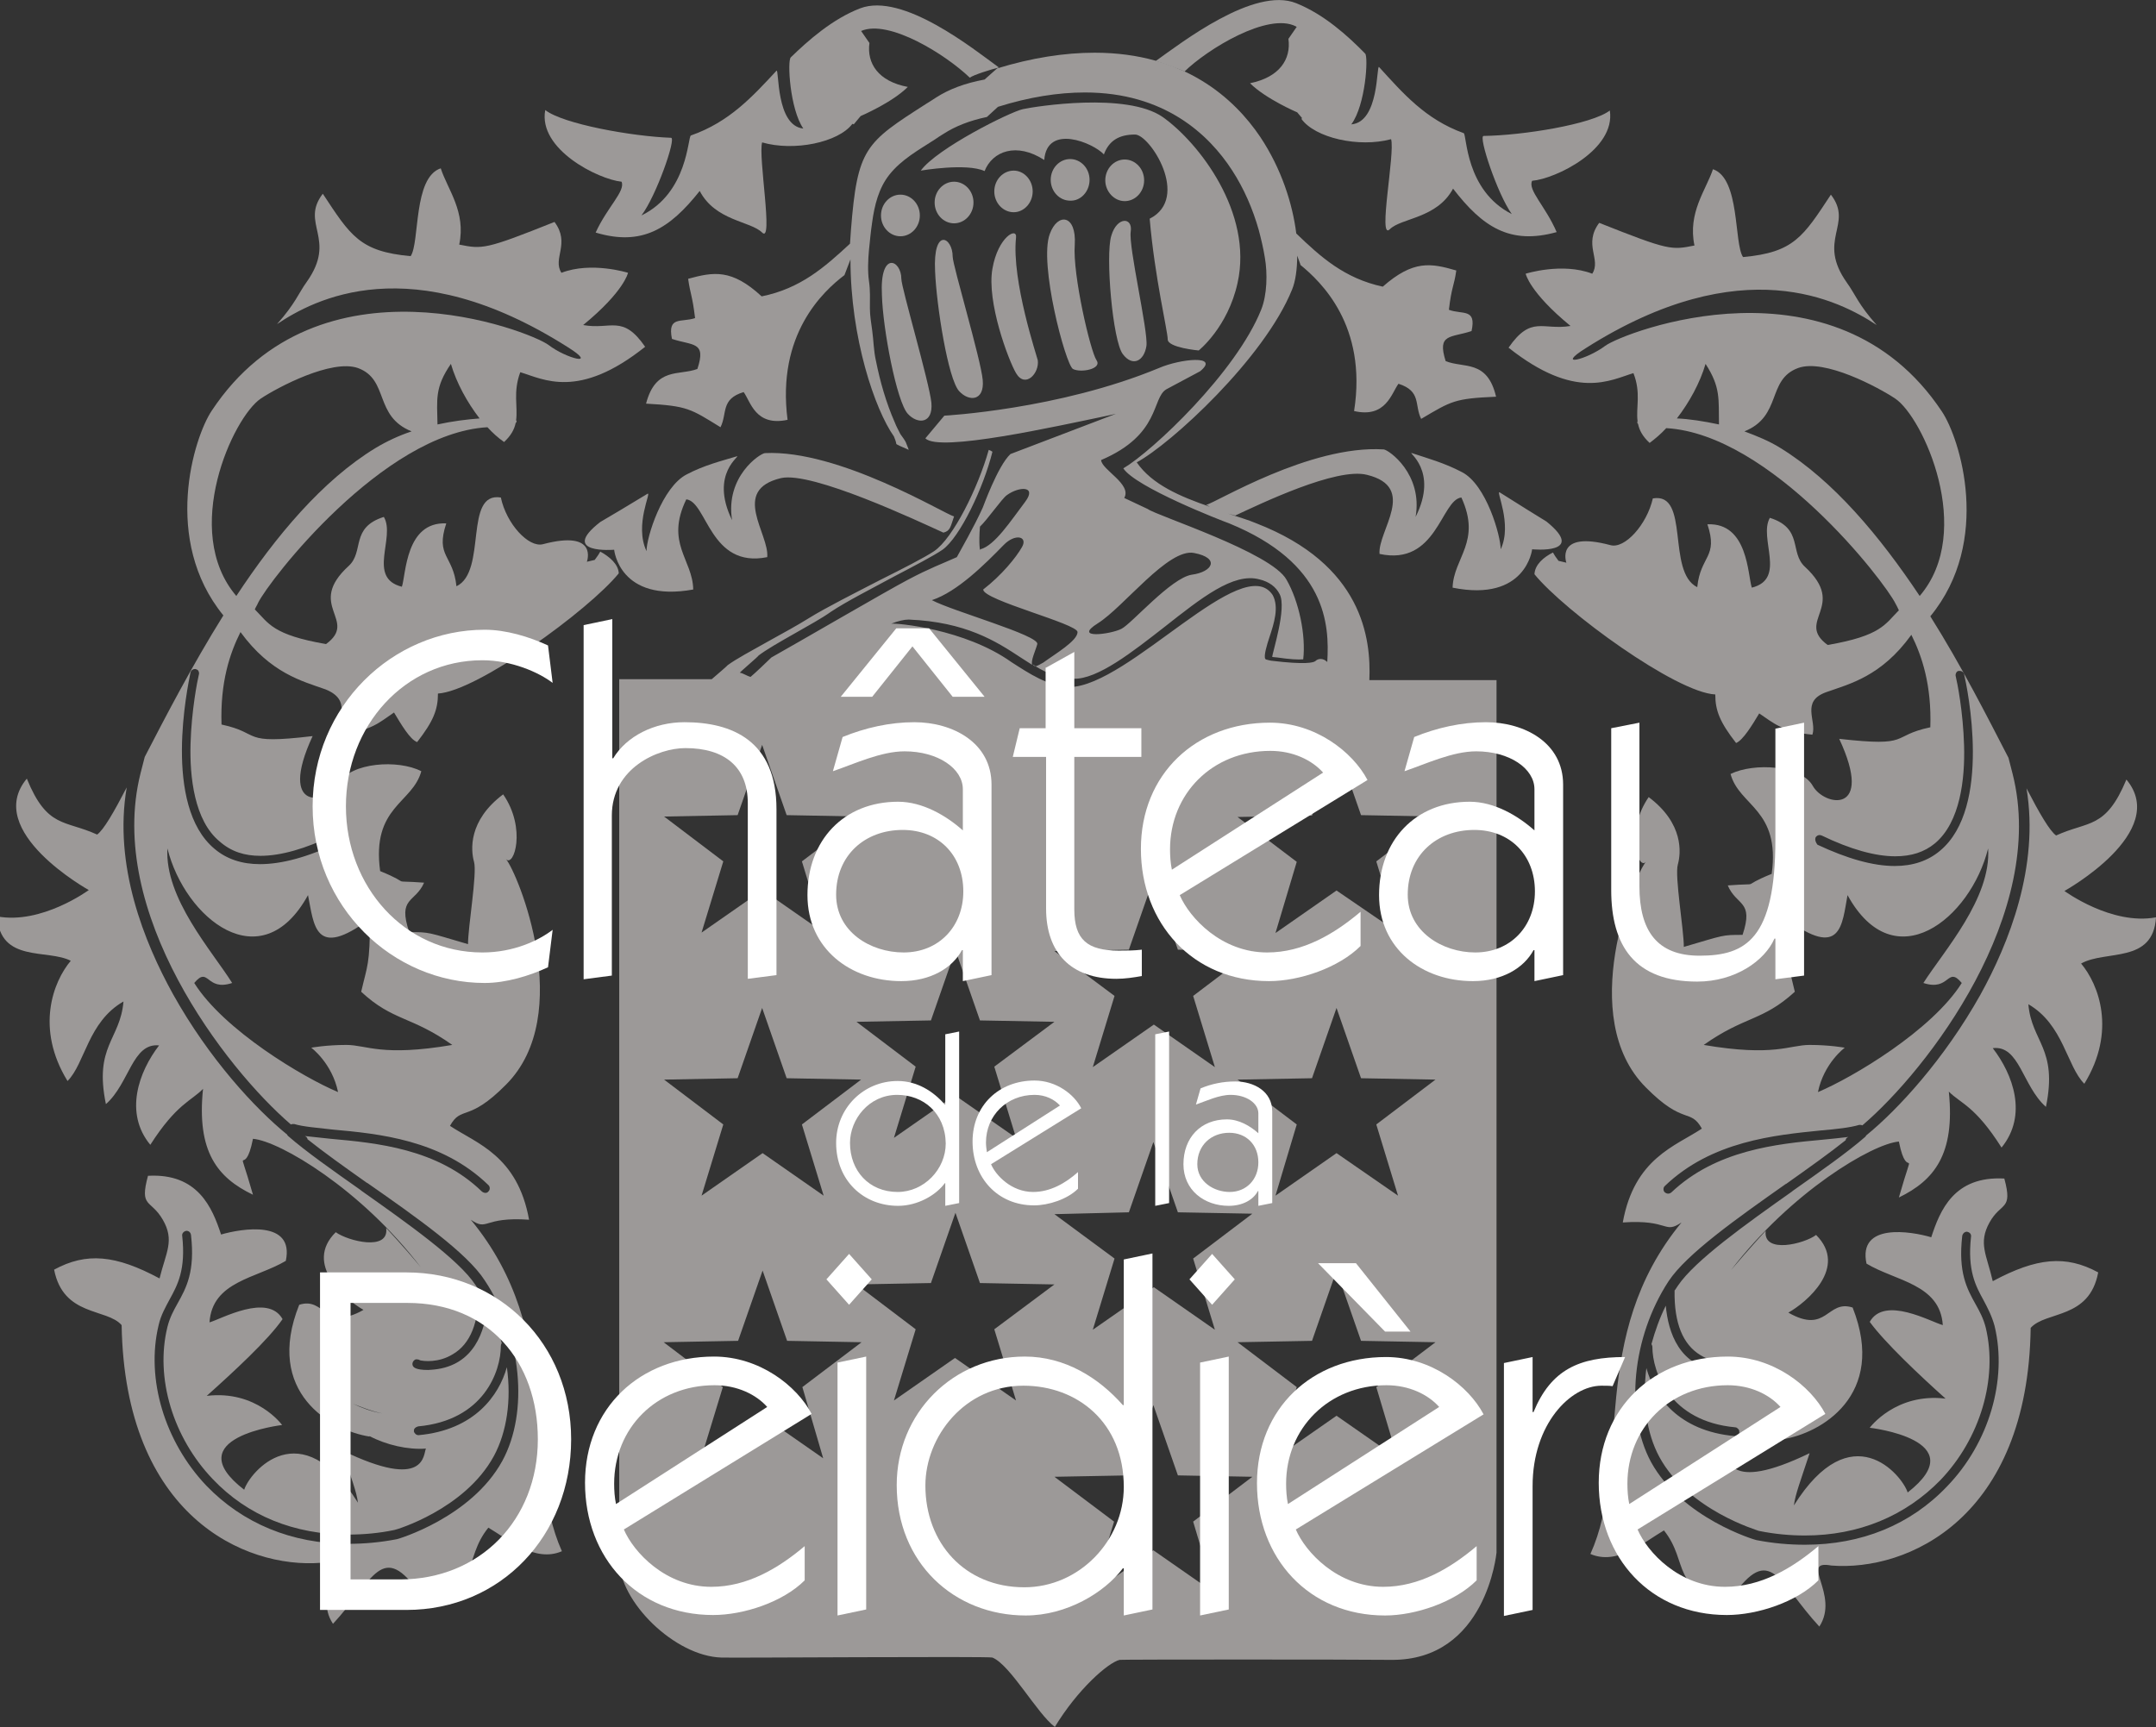 <?xml version="1.0" encoding="utf-8"?>
<!-- Generator: Adobe Illustrator 16.0.0, SVG Export Plug-In . SVG Version: 6.00 Build 0)  -->
<!DOCTYPE svg PUBLIC "-//W3C//DTD SVG 1.1//EN" "http://www.w3.org/Graphics/SVG/1.1/DTD/svg11.dtd">
<svg version="1.1" id="Layer_1" xmlns="http://www.w3.org/2000/svg" xmlns:xlink="http://www.w3.org/1999/xlink" x="0px" y="0px"
	 width="466.2px" height="373.6px" viewBox="-228 -87 466.2 373.6" enable-background="new -228 -87 466.2 373.6"
	 xml:space="preserve">
<rect x="-228" y="-87" width="466.2" height="373.6" fill="#333333" stroke="none"/>
<g>
	<defs>
		<rect id="SVGID_1_" x="-228" y="-87" width="466.2" height="373.6"/>
	</defs>
	<clipPath id="SVGID_2_">
		<use xlink:href="#SVGID_1_"  overflow="visible"/>
	</clipPath>
	<g clip-path="url(#SVGID_2_)">
		<defs>
			<rect id="SVGID_3_" x="-228" y="-87" width="466.2" height="373.6"/>
		</defs>
		<clipPath id="SVGID_4_">
			<use xlink:href="#SVGID_3_"  overflow="visible"/>
		</clipPath>
		<g opacity="0.57" clip-path="url(#SVGID_4_)">
			<g>
				<defs>
					<rect id="SVGID_5_" x="-228" y="-87" width="466.2" height="373.6"/>
				</defs>
				<clipPath id="SVGID_6_">
					<use xlink:href="#SVGID_5_"  overflow="visible"/>
				</clipPath>
				<g clip-path="url(#SVGID_6_)">
					<g>
						<defs>
							<rect id="SVGID_7_" x="-228" y="-87" width="466.2" height="373.6"/>
						</defs>
						<clipPath id="SVGID_8_">
							<use xlink:href="#SVGID_7_"  overflow="visible"/>
						</clipPath>
						<path clip-path="url(#SVGID_8_)" fill="#EBE7E5" d="M-88,19.8c-3.6,2.2-8.8,5.3-10.2,6.1c-9,7,3,6,3,6s1.1,11.5,17.1,8.6
							c-0.1-6.5-6.1-10-1.5-19.5c4.5,0.5,5.1,15,17.5,12.5c0.5-5-8-14.5,3-17.1c6.7-1.5,29.6,9.3,35.1,11.8c1.5-0.4,1.5-1.2,2.3-3.5
							c-2-0.5-24.9-14.5-40.9-13.7c-1.1,0.1-8.6,5.1-7.1,14.5c-5-10.2,2.2-14.1,1-13.8c-3.3,1-7,1.9-10.8,3.9
							c-5.3,2.7-8.7,13.6-8.7,16.6C-90.9,26.5-87,19.2-88,19.8"/>
						<path clip-path="url(#SVGID_8_)" fill="#EBE7E5" d="M-93.6-47.7c0.9,2-3.1,5.5-5.6,11c10,3,16-0.8,22.5-9
							c3.4,6.5,11,6.5,13.5,9c2.5,2.5-0.9-16.5,0-19.5c6.9,2,16.5,0,19.5-4c0.1,0,0.2,0,0.3,0.1l1.5-1.8c0,0,6.8-2.9,10.2-6.3
							c-6.4-1.2-8.9-5.1-8.3-9.5l-1.8-2.6c6-2.6,18.3,5.1,23.5,10.1c0.8-0.6,4.6-1.8,6.3-2.2c-5.5-4-20.8-16.3-30-12.8
							c-6,2.3-11.3,7-15,10.6c-0.8,0.7-0.2,11.2,2.7,15.4c-6-0.6-5.2-13.1-5.8-12.5c-5.2,5.6-10.2,11.1-18.5,14
							c-0.7,0.2-0.6,12.4-10.7,17.3c3.2-4.2,7.6-16.8,6.4-16.8c-8.5-0.3-23.4-3-27.2-6C-111.7-54.7-98.6-48.2-93.6-47.7"/>
						<path clip-path="url(#SVGID_8_)" fill="#EBE7E5" d="M52.2-81.3c0.1,0.1,0.2,0.1,0.2,0.1l-1.8,2.6c0.6,4.4-1.9,8.3-8.3,9.6
							c3.4,3.4,10.2,6.3,10.2,6.3l1.1,1.3c-0.1,0-0.2,0-0.2,0.1c2.9,4.1,12.4,6.3,19.4,4.4c0.9,3-2.9,22-0.3,19.5
							c2.5-2.5,10.2-2.3,13.7-8.8c6.4,8.3,12.3,12.2,22.4,9.4c-2.4-5.6-6.3-9.1-5.3-11.1c5-0.4,18.1-6.7,16.8-15.2
							c-3.9,3-18.9,5.4-27.3,5.5c-1.2,0,3,12.6,6.1,16.9c-10.1-5.1-9.7-17.2-10.4-17.5c-8.3-3-13.1-8.6-18.3-14.3
							c-0.6-0.6,0.1,11.9-6,12.4c3.1-4.2,3.7-14.6,3-15.3c-3.7-3.8-8.9-8.5-14.9-10.9c-9.1-3.7-24.9,8.6-30.4,12.5
							c-0.1-0.1,6,2,6.2,2.3C33.1-76.4,46.2-84.4,52.2-81.3"/>
						<path clip-path="url(#SVGID_8_)" fill="#EBE7E5" d="M238.2,111.4c-9.6,1.8-19.8-5.7-19.8-5.7s22.9-12.7,13.4-24.1
							c-4.5,10.8-8.2,8.9-15.2,12.1c-1.4-1-3.6-4.8-6.4-10.2c2.8,16.9-3.8,33.5-10,44.7c-7.8,13.9-17.8,24.8-24.7,30.4
							c0,0.1-0.1,0.2-0.2,0.3c-3.9,3.4-9.6,7.4-15.7,11.7l-0.1,0.1c-9.9,7-21,14.9-24.7,20.4c-0.2,0.3-0.4,0.6-0.6,0.9l-0.1,0.1
							l0,0.1c-0.1,7,1.8,11.6,5.6,13.9c3.1,1.9,6.3,1.4,7.1,1.3c0.2-0.2,0.4-0.2,0.6-0.2l0.3,0c0.5,0.1,0.8,0.7,0.7,1.2
							c-0.1,0.5-0.6,1.1-3.4,1.1c-0.5,0-0.9,0-1.3-0.1c-8.6-0.8-11-8.3-11.5-14c-1.3,2.6-2.3,5.4-3.1,8.3c0.1,0.2,0.2,0.4,0.2,0.6
							c0,5.5,3.8,16.1,17.9,17.4c0.3,0,0.5,0.2,0.7,0.4c0.2,0.2,0.2,0.5,0.2,0.7c0,0.4-0.4,0.8-1,0.8c-12.2-1.1-17.4-8.6-19.1-14.7
							c-0.9,7.2,0,14,2.8,19.2c6.3,11.6,21.4,15.9,21.5,16c3.4,0.7,6.8,1,10,1c11.6,0,21.7-4.2,29.3-12c8.6-9,12.4-21.9,9.8-32.9
							c-0.5-2-1.3-3.5-2.2-5.1c-1.9-3.4-3.8-6.9-2.9-14.8c0.1-0.5,0.5-0.9,1-0.9c0.6,0.1,1,0.5,0.9,1.1c-0.8,7.3,1,10.6,2.7,13.7
							c0.9,1.7,1.8,3.4,2.4,5.6c2.8,11.6-1.2,25.3-10.3,34.7c-7.9,8.3-18.5,12.6-30.7,12.6c-3.4,0-6.9-0.3-10.5-1
							c-0.2,0-16.1-4.7-22.8-16.9c-5.7-10.6-4.1-27,3.8-39.1c3.9-5.9,14.8-13.6,25.3-21l0.2-0.1c4.8-3.4,9.3-6.6,12.8-9.4
							c0-0.3,0.2-0.5,0.4-0.6c0.1,0,0.1-0.1,0.2-0.1c-1.6,0.2-3.5,0.4-5.6,0.6c-9.8,0.9-23,2.2-32.7,11.4c-0.5,0.4-1,0.3-1.4,0
							c-0.2-0.2-0.3-0.4-0.3-0.7c0-0.3,0.1-0.5,0.3-0.7c10.1-9.7,23.8-11,33.7-12c3.4-0.3,6.3-0.6,8.3-1.2l0.3,0
							c0.1,0,0.2,0,0.4,0.1c14.2-12.1,40.1-45.9,32.5-76l-0.9-3.5c-4.5-8.7-10.1-19.8-16.9-30.6c13.4-16.3,6.4-38.5,2.5-44.3
							c-23.2-34.9-68.9-17.1-72.8-14.2c-4,3-10.9,4.7-4.2,0.5c33.9-21.5,55-10.2,62.9-5c-4-4.5-4.6-6.6-6.4-9.1
							c-6.7-9.4,1.5-12.6-3.5-19.1c-6,9.1-8,12.5-19,13.5c-2-3-0.6-17-6.5-19c-1.5,4.5-5.5,9.4-4,16.5c-5,1-5.5,1.1-20.6-4.9
							c-3.5,4.7,0.5,7.9-1.5,11c-6.5-2.5-14.4,0-14.4,0s0.8,4,9.7,11.3c-6,1-8.5-2.4-13.4,4.7c14.5,11.5,22,7,27,5.5
							c1.7,4.3,0.5,7.5,0.9,10.4c-0.1,0.2-0.1,0.4,0.1,0.6c0.3,1.4,1,2.7,2.5,4.1c1.2-0.9,2.4-1.9,3.6-3.2
							c22.6,1.3,47.2,33.1,49.6,38c0.2,0.4,0.5,0.9,0.7,1.4c-3,3-3.8,5.5-15.4,7.5c-7.1-5.2,4.4-8.3-4.9-16.9
							c-3.4-3.1-0.3-8.3-7.6-10.6c-2.5,4.4,3.7,13.2-3.9,15.1c-0.9-2.7-0.8-14.1-9.6-13.7c2.4,7.2-1.5,6.7-2.2,13.6
							c-6.7-3.3-1.5-20.6-9.6-19.2c-1.3,5.7-6.1,11-9.2,10.1c-12-3.2-9.5,3.8-9.5,3.8l-1.7-0.4c-0.6-0.8-1-1.4-1.2-1.8
							c-2,1-3.9,2.6-4,4.7c6.5,8,30.6,25.6,39.1,26c0,3.5,1,6,4.5,10.5c1.5-0.6,3.5-3.9,5-6.4c3,2,5,4,11.5,4.6c1-3-2.6-7.2,3-9.2
							c5.1-1.8,11.9-3.4,18.4-12.4c2.3,4.6,4.4,10.9,4.1,20c-8.9,1.9-3.8,4.3-19.7,2.5c7.7,16.5-3.2,14.6-5.7,10.2
							c-2.5-4.5-12.7-5.1-17.8-2.6c1.9,7,10.8,7.6,8.9,21.6c-7.6,3.1-1.3,1.9-9.5,2.5c1.9,4.5,5.7,3.2,3.2,10.7
							c-4.5,0-3.8,0-12.7,2.6c0-3.8-2-15.3-1.3-17.8c0.7-2.5,1.3-8.9-6.3-14.6c-5.1,7.4-2.3,15.9-0.6,14c-2.5,2.9-15.2,33.6,0,48.8
							c8.2,8.3,9.6,4.4,12.1,8.9c-5.7,3.8-14.6,6.4-17.1,20.3c10.2-0.7,8.8,2.6,12.7,0c-20.3,24.7-10.8,52-19.7,71.7
							c5.8,2.5,11.5-2.5,15.9-5.1c5.6,7,1.2,13.3,14.6,14.6c8.5-12.2,10.2-3.3,19,6.2c4.5-6.9-4.5-14.5,2.6-13.2
							c16.5,1.3,42.5-10.2,43.1-51.4c3.3-3.7,12.7-1.8,14.6-12c-7-3.8-13.3-3.2-22.8,1.9c-1.3-5.7-3.2-8.2-0.7-12.7
							c2.5-4.5,5.1-2.5,3.2-9.5c-10.9-0.6-13.9,6.9-15.8,12.7c-4.4-1.3-15.9-3.2-14,5.7c6.3,3.8,15.9,4.4,16.5,13.3
							c-2.6-0.7-12.6-6.4-15.8-0.7c3.2,4.4,10.7,11.5,16.4,16.6c-10.8-1.3-16.4,6.3-16.4,6.3s22.8,2.6,8.2,14
							c-1.2-3.8-12.2-17-24.6,2.8c0.3-2.4,1.4-5.2,3.4-11.3c-18.4,8.9-17.5,0.7-18.1-0.4c3.9,0.3,8.6-0.8,12.2-2.7l0,0.1
							c8.2-1.2,22.7-9.5,15.2-28.5c-5.6-1.8-5.5,5.9-13.9,1.1c3.9-2.2,13-9.8,6-16.8c-2.5,1.9-11.5,4.2-10.9-0.9
							c0,0-3.6,3.9-7.5,8.5c13-16.9,30.5-27.3,36.3-27.8c1.9,9.6,3.8-1.2,0,12.1c7.6-3.7,12.2-9.3,10.8-22.9
							c2.6,2.6,5.7,3.1,11.4,12.1c5.7-7,2.5-15.8-1.9-21.5c5.8-0.7,6.4,8.2,11.5,12.7c2.6-12.7-3.1-14-3.8-22.2
							c7.6,4.4,8.3,13.4,12.1,17.2c7-11.4,3.1-21.5-0.7-26C227.3,118.4,237.6,121.5,238.2,111.4 M143.7,4.8
							c-3.3-0.7-6.5-1.2-9.1-1.3c2.7-3.5,5-7.7,6.2-11.8C144.1-3.2,143.6-0.7,143.7,4.8 M157,9.9c-2.4-1.5-5.1-2.6-7.8-3.6
							C157.4,3,154-4.9,160.8-7.4c5.7-2.1,17.4,4.2,21,6.6c6,4,17.3,28.7,5.3,42.7C178.5,29,168.5,17,157,9.9 M164.6,94.1
							c0.2-0.3,0.5-0.5,0.9-0.5l0.4,0.1c6.2,3,11.6,4.5,15.9,4.5c3.5,0,6.3-0.9,8.6-2.8c5.5-4.6,6.5-14,6.3-21.1
							c-0.2-7.4-1.5-13.8-1.8-15c-0.1-0.3,0-0.6,0.1-0.8c0.1-0.2,0.3-0.4,0.6-0.4l0.2,0c0.4,0,0.8,0.3,0.9,0.7
							c0.7,3,6.1,28.8-5.2,38.2c-2.6,2.2-5.9,3.3-9.8,3.3c-4.7,0-10.3-1.6-16.7-4.6C164.6,95.2,164.4,94.6,164.6,94.1 M140.4,139
							c8.9-6.3,12.7-5.1,19.7-11.5c-1.3-5.7-1.8-5.7-1.9-15.8c12,8.9,12.1,1.3,13.3-5.1c10.1,18.4,26.6,5.1,30.4-10.1
							c0.7,10.8-9.6,22.2-14,29.1c5.8,1.9,5.1-3.8,8.3,0c-6.4,10.2-23.5,20.4-31.1,23.6c1.3-6.3,5.8-9.6,5.8-9.6s-3.2-0.6-7.6-0.6
							C158.9,139,155.7,141.6,140.4,139 M161.9,216.6c-1.7,0.7-4,1.7-6.4,2.1C158.1,218.2,160.3,217.2,161.9,216.6"/>
						<path clip-path="url(#SVGID_8_)" fill="#EBE7E5" d="M-154.3,71.7c6.5-0.5,8.5-2.6,11.5-4.6c1.5,2.5,3.5,5.9,5,6.4
							c3.5-4.5,4.5-7,4.5-10.5c8.5-0.5,32.6-18,39.1-26c-0.1-2-2-3.6-4-4.7c-0.2,0.4-0.6,1-1.2,1.8l-1.7,0.4c0,0,2.6-7-9.5-3.8
							c-3.1,0.8-7.9-4.4-9.1-10.1c-8.1-1.3-2.9,16-9.6,19.2c-0.7-6.8-4.6-6.4-2.2-13.6c-8.8-0.4-8.7,11-9.6,13.7
							c-7.6-1.9-1.3-10.7-3.9-15.1c-7.3,2.3-4.2,7.5-7.6,10.6c-9.4,8.6,2.2,11.7-4.9,16.9c-11.6-2-12.4-4.5-15.4-7.5
							c0.2-0.5,0.5-0.9,0.7-1.4c2.4-4.9,27-36.7,49.6-38c1.1,1.2,2.3,2.3,3.6,3.2c1.5-1.4,2.2-2.7,2.5-4.1c0.2-0.2,0.3-0.4,0.1-0.6
							c0.4-3-0.7-6.1,0.9-10.4c5,1.5,12.6,6,27-5.5c-4.9-7.1-7.4-3.6-13.4-4.7c8.9-7.3,9.7-11.3,9.7-11.3s-7.9-2.5-14.4,0
							c-2-3.1,2-6.3-1.5-11c-15,6-15.6,5.9-20.6,4.9c1.5-7.1-2.5-11.9-4-16.5c-6,2-4.5,16-6.5,19c-11-1-13-4.4-19-13.5
							c-5,6.5,3.2,9.7-3.5,19.1c-1.8,2.5-2.4,4.6-6.4,9.1c7.9-5.3,28.9-16.6,62.9,5c6.7,4.2-0.3,2.5-4.2-0.5
							c-4-3-49.6-20.8-72.8,14.2c-3.9,5.8-10.8,28,2.5,44.3c-6.8,10.9-12.5,21.9-17,30.6l-0.9,3.5c-7.6,30.1,18.3,63.8,32.5,76
							c0.1,0,0.2-0.1,0.4-0.1l0.3,0c2,0.6,4.9,0.8,8.3,1.2c10,0.9,23.6,2.2,33.7,12c0.2,0.2,0.3,0.4,0.3,0.7c0,0.3-0.1,0.5-0.3,0.7
							c-0.3,0.4-0.9,0.4-1.4,0c-9.6-9.3-22.8-10.5-32.7-11.4c-2-0.2-3.9-0.4-5.6-0.6c0.1,0,0.1,0.1,0.2,0.1c0.2,0.1,0.4,0.4,0.4,0.6
							c3.5,2.8,8,6,12.8,9.4l0.2,0.1c10.6,7.4,21.5,15.1,25.3,21c8,12,9.6,28.5,3.8,39.1c-6.7,12.2-22.6,16.9-22.8,16.9
							c-3.6,0.7-7.1,1-10.5,1c-12.2,0-22.8-4.4-30.7-12.6c-9-9.5-13.1-23.1-10.3-34.7c0.5-2.2,1.5-3.9,2.4-5.6
							c1.7-3.1,3.5-6.4,2.7-13.7c-0.1-0.5,0.3-1,0.9-1.1c0.5,0,0.9,0.3,1,0.9c0.9,7.9-1,11.4-2.9,14.8c-0.9,1.6-1.7,3.1-2.2,5.1
							c-2.7,11,1.2,23.9,9.8,32.9c7.5,7.9,17.6,12,29.3,12c3.3,0,6.7-0.3,10-1c0.2,0,15.2-4.4,21.5-16c2.8-5.2,3.8-12.1,2.8-19.2
							c-1.7,6.1-7,13.6-19.1,14.7c-0.5,0-0.9-0.4-1-0.8c0-0.3,0-0.5,0.2-0.7c0.2-0.2,0.4-0.3,0.7-0.4c14.2-1.3,17.9-11.9,17.9-17.4
							c0-0.2,0.1-0.5,0.2-0.6c-0.8-2.9-1.8-5.7-3.1-8.3c-0.5,5.7-2.9,13.1-11.5,14c-0.4,0-0.8,0.1-1.3,0.1c-2.8,0-3.3-0.6-3.4-1.1
							c-0.1-0.5,0.2-1,0.7-1.2l0.3,0c0.2,0,0.5,0.1,0.6,0.2c0.8,0.2,4,0.6,7.1-1.3c3.8-2.2,5.7-6.9,5.6-13.9l0-0.1l-0.1-0.1
							c-0.2-0.3-0.4-0.6-0.6-0.9c-3.6-5.5-14.8-13.4-24.7-20.4l-0.1-0.1c-6.1-4.3-11.8-8.3-15.7-11.7c-0.1-0.1-0.2-0.2-0.2-0.3
							c-6.9-5.6-16.9-16.4-24.7-30.4c-6.2-11.2-12.9-27.8-10-44.7c-2.8,5.4-5,9.2-6.4,10.2c-7-3.2-10.8-1.3-15.2-12.1
							c-9.5,11.4,13.4,24.1,13.4,24.1s-10.2,7.5-19.8,5.7c0.6,10.1,10.9,7,15.9,9.6c-3.8,4.5-7.7,14.6-0.7,26
							c3.8-3.8,4.4-12.8,12.1-17.2c-0.7,8.3-6.4,9.6-3.8,22.2c5.1-4.5,5.7-13.3,11.5-12.7c-4.4,5.7-7.6,14.6-1.9,21.5
							c5.7-8.9,8.9-9.5,11.4-12.1c-1.4,13.6,3.1,19.2,10.8,22.9c-3.8-13.3-1.9-2.5,0-12.1c5.8,0.5,23.4,10.9,36.3,27.8
							c-3.8-4.6-7.5-8.5-7.5-8.5c0.7,5.1-8.3,2.8-10.9,0.9c-7,6.9,2.1,14.6,6,16.8c-8.5,4.8-8.3-2.9-13.9-1.1
							c-7.6,19,6.9,27.2,15.2,28.5l0-0.1c3.6,1.9,8.3,3,12.2,2.7c-0.6,1.1,0.2,9.3-18.1,0.4c2,6.2,3.1,8.9,3.4,11.3
							c-12.4-19.8-23.4-6.6-24.6-2.8c-14.7-11.3,8.2-14,8.2-14s-5.5-7.6-16.3-6.3c5.7-5.1,13.3-12.1,16.4-16.6
							c-3.2-5.7-13.3,0-15.8,0.7c0.6-8.9,10.1-9.5,16.5-13.3c1.9-8.9-9.5-7-14-5.7c-1.9-5.8-5-13.3-15.8-12.7c-1.9,7,0.6,5,3.2,9.5
							c2.6,4.5,0.7,7-0.7,12.7c-9.5-5.1-15.8-5.7-22.8-1.9c2,10.2,11.4,8.3,14.6,12c0.7,41.2,26.6,52.7,43.1,51.4
							c7-1.3-2,6.3,2.6,13.2c8.8-9.5,10.6-18.4,19-6.2c13.4-1.2,8.9-7.6,14.6-14.6c4.4,2.6,10.1,7.6,15.9,5.1
							c-8.8-19.7,0.7-47-19.7-71.7c3.8,2.6,2.5-0.7,12.6,0c-2.5-13.9-11.4-16.5-17.1-20.3c2.5-4.5,3.9-0.6,12.1-8.9
							c15.2-15.2,2.5-45.9,0-48.8c1.7,1.9,4.5-6.6-0.6-14c-7.6,5.7-7,12.1-6.3,14.6c0.7,2.5-1.3,14-1.3,17.8
							c-8.9-2.6-8.2-2.6-12.7-2.6c-2.6-7.6,1.3-6.3,3.2-10.7c-8.2-0.6-1.9,0.6-9.5-2.5c-1.9-14,7-14.6,8.9-21.6
							c-5-2.6-15.3-1.9-17.8,2.6c-2.5,4.5-13.4,6.4-5.7-10.2c-15.9,1.9-10.8-0.6-19.7-2.5c-0.3-9.2,1.8-15.4,4.1-20
							c6.5,8.9,13.3,10.6,18.4,12.4C-151.7,64.5-155.3,68.6-154.3,71.7 M-151.7,216.6c1.6,0.6,3.9,1.6,6.4,2.1
							C-147.8,218.3-150,217.4-151.7,216.6 M-148,111.7c0,10.1-0.6,10.1-1.9,15.8c6.9,6.4,10.8,5.2,19.7,11.5
							c-15.3,2.6-18.5,0-22.9,0c-4.4,0-7.6,0.6-7.6,0.6s4.5,3.3,5.8,9.6c-7.6-3.2-24.7-13.4-31.1-23.6c3.2-3.8,2.5,1.9,8.2,0
							c-4.4-7-14.6-18.3-14-29.1c3.8,15.2,20.3,28.5,30.4,10.1C-160.1,113-160,120.7-148,111.7 M-171.7,98.1c4.4,0,9.7-1.5,15.9-4.5
							l0.4-0.1c0.4,0,0.7,0.2,0.9,0.5c0.2,0.5,0,1.1-0.5,1.3c-6.5,3.1-12.1,4.6-16.8,4.6c-3.9,0-7.2-1.1-9.8-3.3
							c-11.3-9.4-5.8-35.2-5.2-38.2c0.1-0.4,0.5-0.7,0.9-0.7l0.2,0c0.3,0.1,0.5,0.2,0.6,0.4c0.1,0.2,0.2,0.5,0.1,0.8
							c-0.3,1.2-1.6,7.7-1.8,15c-0.2,7.1,0.8,16.6,6.3,21.1C-178,97.2-175.1,98.1-171.7,98.1 M-130.5-8.3c1.2,4.1,3.5,8.3,6.2,11.8
							c-2.7,0.2-5.9,0.6-9.1,1.3C-133.5-0.7-134-3.2-130.5-8.3 M-176.9,41.9c-12-14.1-0.7-38.7,5.3-42.7c3.6-2.4,15.3-8.6,21-6.6
							c6.8,2.5,3.4,10.4,11.6,13.7c-2.7,0.9-5.3,2.1-7.8,3.6C-158.3,16.9-168.4,29-176.9,41.9"/>
						<path clip-path="url(#SVGID_8_)" fill="#EBE7E5" d="M20.6-39.7c1.1,12.8,3.9,24.3,3.9,26.1c0,1.8,6.7,2.4,6.7,2.4
							s6.3-5,8.4-14.6c3.4-15.2-8.4-30.4-16.2-35.9C15.6-67.1-4-64-6.8-63.4c-2.8,0.6-18.6,8.5-22.1,13.3c0,0,9.9-1.7,13.8,0.1
							c1.7-4.3,6.9-6.3,12.9-2.4c0.6-7.9,10.6-3.7,12.9-1.2c1.1-3,3.3-4.3,6.7-4.3C20.6-58,29.5-44.2,20.6-39.7"/>
						<path clip-path="url(#SVGID_8_)" fill="#EBE7E5" d="M19.9-12.2c0.4-3.2-3.9-21.4-3.4-24.7c0.5-3.2-3-3.3-4.2,0.9
							c-1.3,4.2,0.3,22.8,2.5,25.6C16.9-7.6,19.4-8.9,19.9-12.2"/>
						<path clip-path="url(#SVGID_8_)" fill="#EBE7E5" d="M-31.7,2.5c2.1,2.3,5.5,2.2,5.1-2.4c-0.5-4.6-6.5-24.9-6.5-26.8
							c0-4.1-4.7-6.2-4.2,3.5C-37.1-15.8-34.1-0.1-31.7,2.5"/>
						<path clip-path="url(#SVGID_8_)" fill="#EBE7E5" d="M-33.3-35.9c2.3,0,4.2-2,4.2-4.5c0-2.5-1.9-4.5-4.2-4.5
							c-2.3,0-4.2,2-4.2,4.5C-37.5-37.9-35.6-35.9-33.3-35.9"/>
						<path clip-path="url(#SVGID_8_)" fill="#EBE7E5" d="M106.4,25.8c-1.3-0.8-6.5-4-10.1-6.3c-1-0.6,2.8,6.8,0.2,12.3
							c0-2.9-3.1-14-8.4-16.7c-3.8-2-7.5-3-10.8-4.1c-1.2-0.4,5.9,3.7,0.8,13.8c1.6-9.3-5.8-14.5-6.9-14.6c-16-1-36.4,11.6-38.4,12
							c0.3,0.1,0.5,0.2,0.8,0.4c-6.4-2.2-12.5-4.8-15.8-9.6C25.2,9,45.4-9.5,51.4-24.4c0.7-1.7,1.1-4.3,1.1-7.3
							c0.3,0.9,0.7,1.8,0.7,2c4.4,3.6,14.5,13.1,11.6,31.6C71.7,3.5,72.9-2,74.4-4c5,1.6,3.4,4.6,4.9,7.6c6.6-3.9,7.2-4.4,16.2-4.8
							c-1.9-8.1-7-6.1-10.9-7.7c-1.9-6,1.1-5,5.6-6.5c1.1-5-2-3.5-4.9-4.6c0.6-5.1,1.1-5,1.6-8.5c-5.5-1.6-9.3-2.3-15.9,3.5
							c-8.3-1.8-13.4-6.4-18.7-11.5c-0.8-6.4-3.2-14-7.8-20.9c-5.6-8.3-16.4-18.2-35.8-18.2c-6.5,0-13.6,1.1-21.1,3.4l-2.7,2.4
							c-4.3,0.8-7.7,2.1-10.5,3.9c-0.8,0.5-1.5,1-2.2,1.4C-40.9-56.1-42.6-55-44-37.2c-0.1,1-0.1,2-0.2,2.9
							c-5.5,5.1-10.7,9.7-19.1,11.4c-6.5-6-10.4-5.3-15.9-3.8c0.5,3.5,0.9,3.5,1.5,8.5c-3,1-6-0.5-5,4.5c4.5,1.5,7.5,0.5,5.5,6.5
							c-4,1.5-9-0.5-11.1,7.5c9,0.5,9.6,1.1,16.1,5.1c1.5-3,0-6.1,5-7.6c1.5,2,2.5,7.5,9.5,6C-60.1-14.7-50-24-45.4-27.5
							c0.1-0.3,0.8-2.1,1.3-3.4c0,17.1,5.3,32.5,9.4,38.3c0.2,0.5,0.4,1,0.5,1.5l0,0.1l0.1,0.1c0.9,0.5,1.8,0.8,2.6,1.2
							C-31.7,9.8-31.8,9.4-32,9c-0.2-0.7-0.9-1.5-1.3-2.1c-0.4-0.8-0.9-1.7-1.2-2.5c-1.9-4.3-3.2-8.9-4.1-13.4
							c-0.5-2.2-0.5-4.4-0.8-6.5c-0.2-1.6-0.5-3.2-0.5-4.8c0-2,0.1-3.9-0.2-5.9c-0.3-2.1-0.2-4.6,0-6.7c0.2-2,0.4-4.1,0.7-6.1
							c0.5-3.6,1.4-7.3,3.7-10.2c2.6-3.3,6.4-5.4,9.8-7.6c0.6-0.4,1.3-0.9,2-1.3c2.5-1.6,5.5-2.8,9.3-3.6l2.4-2.2
							c6.7-2.1,13-3.1,18.8-3.1c17.2,0,26.8,9.1,31.8,16.8c2.6,4,4.5,8.4,5.8,13c0.5,1.9,1,4,1.3,5.9c0.6,3.4,0.5,8.1-0.8,11.3
							C39.3-6.5,21.3,10.5,14.9,14.3c2.7,4.1,21.2,11.3,22.9,11.9C58.8,34.8,59.5,48,59,56.2c0-0.1-0.1-0.1-0.1-0.1
							c-0.7-0.7-1.8-0.8-2.5-0.1c-0.4,0.3-2.1,0.8-9.5-0.1l-0.5-0.1c-0.5-0.1-0.8-0.2-0.8-0.3c-0.4-0.6,0.4-3.2,0.9-4.7
							c1-3,2.1-6.5,0.7-9.1c-6.4-9.7-31.1,19.7-43.9,19.9c-4.7-0.2-8.7-2.9-12.6-5.4c-10.1-7.2-25-8.5-26-8.3
							c1.5-0.6,2.8-0.9,3.8-0.9c12.3,0.5,18.9,4.7,24.2,8.2c0.8,0.5,1.7,1.1,2.5,1.6c-0.4-0.8,0.8-3.3,1.1-4.5
							c0.4-1.9-18.3-7.1-22.8-9.5c5.5-1.8,11.5-7.8,15.5-11.9c2.5-2.6,5.3-1.9,4,0.4c-1.3,2.3-4.4,6.1-8.4,9.2
							c0,2.3,20.4,7.4,20.4,9.2c0,1.9-4.8,4.7-7.4,6.6c-0.5,0.3-1.4,0.8-1.7,0.8c2.5,1.5,5,2.6,8.2,2.7c5.2,0.2,12.9-5.9,19.7-11.2
							c8-6.3,14.9-11.8,20.5-10.3c2.1,0.5,3.6,1.6,4.4,3.2c1.6,3-1.6,12.7-1.6,13.6c0,0,0.1,0,0.1,0c0.3,0,0.6,0.1,1,0.1
							c2.7,0.4,4.5,0.5,5.6,0.4c0.6-5.2-0.9-12.5-3.6-17.2C47,32.5,22,24.5,20.2,23.1l-5.1-2.4c1.7-3-4.9-6.1-5-8.2
							C23,7,21-0.9,24.2-2.8l7.3-3.9c4.4-3.6-4.3-2.7-8.9-0.7C0.9,1.6-23.8,2.9-23.8,2.9l-4.1,4.9c2.9,3.1,28.3-2.6,39.4-4.9
							c0.6-0.1,1.2-0.3,1.8-0.4l-22.8,8.7c-2.8,2.6-6,11.7-6,11.6c-1.9,4.2-4.8,9.2-5.6,10.7c-3.1,1.4-5.9,2.4-10.6,4.9
							c-4.4,2.3-24.3,13.9-29.5,16.8c-3.4,3.3-4.5,4.2-4.5,4.2c-0.8-0.2-1.6-0.8-2.3-0.9c-0.2,0,4.2-3.7,4-3.7
							c1.7-1.3,4.5-2.9,8.2-5c2.6-1.5,5.4-3,7.5-4.5c3.3-2.2,8.8-5,13.6-7.6c4.4-2.3,8.6-4.5,10.5-5.8c3.8-2.7,8.9-13.5,10.8-21.2
							c-0.3-0.2-0.5-0.3-0.8-0.4c-2.3,8.2-7.7,19.1-11.8,21.9c-2.1,1.4-6.8,3.8-11.8,6.3c-5.4,2.8-11.6,5.9-15.3,8.2
							c-2.4,1.5-5.5,3.2-8.4,4.8c-4.1,2.3-7.3,4-9.2,5.4c0.1,0-2,1.8-3.4,3h-20v190.5c0,9,12,20.8,22.1,21.1c2.1,0.1,58-0.3,58.6,0
							c3.9,1.6,9.7,12.2,13.5,15c4.9-8.1,11.5-13.9,14-14.5c0.4-0.1,50.6-0.1,58.7,0c20.6,0.2,22.8-23.2,22.8-23.2V60.1H68.1
							c0.4-9.1-1.5-25-24.4-33.9c-1.9-0.8-4-1.4-6.1-2.1c0.5,0.1,1,0.3,1.5,0.4C44.5,22,61,14,67.6,15.7c11,2.7,2.3,12.1,2.7,17.1
							C82.7,35.5,83.6,21.1,88,20.6c4.4,9.6-1.7,13-1.9,19.5c15.9,3.2,17.2-8.3,17.2-8.3S115.3,33,106.4,25.8 M9.4,47.8
							c5.6-3.5,15.2-16.3,20.8-15.2c5.7,1.1,4,4.1-0.5,4.7C25.2,38,16.7,47.9,14.5,49C12.2,50.2,3.8,51.3,9.4,47.8 M-16.1,26.9
							c1.6-1.5,4.7-6,5.8-6.8c2.6-1.9,6.6-2.1,4,1.4c-3.1,4.1-6.6,9.5-9.7,10.3C-16.1,32.6-16.4,30.3-16.1,26.9 M-68.5,89.3
							l5.3-15.2l5.3,15.2l16.1,0.3l-12.8,9.7l4.7,15.4l-13.2-9.2l-13.2,9.2l4.7-15.4l-12.8-9.7L-68.5,89.3z M-68.5,146.2l5.3-15.2
							l5.3,15.2l16.1,0.3l-12.8,9.7l4.7,15.4l-13.2-9.2l-13.2,9.2l4.7-15.4l-12.8-9.7L-68.5,146.2z M-50,228.4l-13.2-9.2l-13.2,9.2
							l4.7-15.4l-12.8-9.7l16.1-0.3l5.3-15.2l5.3,15.2l16.1,0.3l-12.8,9.7L-50,228.4z M-13,200.5l4.7,15.4l-13.2-9.2l-13.2,9.2
							l4.7-15.4l-12.8-9.7l16.1-0.3l5.3-15.2l5.3,15.2l16.1,0.3L-13,200.5z M-13,143.7l4.7,15.4l-13.2-9.2l-13.2,9.2l4.7-15.4
							l-12.8-9.7l16.1-0.3l5.3-15.2l5.3,15.2l16.1,0.3L-13,143.7z M16.1,118.4l5.3-15.2l5.3,15.2l16.1,0.3l-12.8,9.7l4.7,15.4
							l-13.2-9.2l-13.2,9.2l4.7-15.4L0,118.7L16.1,118.4z M16.1,175.2l5.3-15.2l5.3,15.2l16.1,0.3l-12.8,9.7l4.7,15.4l-13.2-9.2
							l-13.2,9.2l4.7-15.4L0,175.6L16.1,175.2z M34.6,257.5l-13.2-9.2l-13.2,9.2l4.7-15.4L0,232.4l16.1-0.3l5.3-15.2l5.3,15.2
							l16.1,0.3l-12.8,9.7L34.6,257.5z M74.2,228.4L61,219.2l-13.2,9.2l4.6-15.4l-12.8-9.7l16.1-0.3l5.3-15.2l5.3,15.2l16.1,0.3
							L69.6,213L74.2,228.4z M69.6,156.2l4.7,15.4L61,162.4l-13.2,9.2l4.6-15.4l-12.8-9.7l16.1-0.3L61,131l5.3,15.2l16.1,0.3
							L69.6,156.2z M61,74.1l5.3,15.2l16.1,0.3l-12.8,9.7l4.7,15.4L61,105.6l-13.2,9.2l4.6-15.4l-12.8-9.7l16.1-0.3L61,74.1z"/>
						<path clip-path="url(#SVGID_8_)" fill="#EBE7E5" d="M-4,57.1c-0.2-0.1-0.5-0.3-0.7-0.4C-4.6,56.9-4.3,57.1-4,57.1"/>
						<path clip-path="url(#SVGID_8_)" fill="#EBE7E5" d="M-21.7-38.7c2.3,0,4.2-2,4.2-4.5c0-2.5-1.9-4.5-4.2-4.5
							c-2.3,0-4.2,2-4.2,4.5C-25.9-40.7-24-38.7-21.7-38.7"/>
						<path clip-path="url(#SVGID_8_)" fill="#EBE7E5" d="M15.2-43.5c2.3,0,4.2-2,4.2-4.5c0-2.5-1.9-4.5-4.2-4.5
							c-2.3,0-4.2,2-4.2,4.5C11-45.6,12.9-43.5,15.2-43.5"/>
						<path clip-path="url(#SVGID_8_)" fill="#EBE7E5" d="M-4.7-45.6c0-2.5-1.9-4.5-4.1-4.5c-2.3,0-4.2,2-4.2,4.5
							c0,2.5,1.9,4.5,4.2,4.5C-6.6-41.1-4.7-43.1-4.7-45.6"/>
						<path clip-path="url(#SVGID_8_)" fill="#EBE7E5" d="M-20.6-2.4c2.1,2.3,5.5,2.2,5.1-2.4C-15.9-9.3-22-29.6-22-31.5
							c0-4.2-4.3-6.5-3.8,3.2C-25.5-20.9-23-5-20.6-2.4"/>
						<path clip-path="url(#SVGID_8_)" fill="#EBE7E5" d="M-8.3-6.3c2,3.4,5.1,0,4.7-2.8c-0.1-0.6-5.7-17.2-4.7-26.5
							c0.3-2.4-3.9-0.2-5.1,6.7C-14.7-21.7-9.9-9-8.3-6.3"/>
						<path clip-path="url(#SVGID_8_)" fill="#EBE7E5" d="M7.6-48.1c0-2.5-1.9-4.5-4.2-4.5c-2.3,0-4.2,2-4.2,4.5
							c0,2.5,1.9,4.5,4.2,4.5C5.7-43.5,7.6-45.6,7.6-48.1"/>
						<path clip-path="url(#SVGID_8_)" fill="#EBE7E5" d="M4-7.2c1.7,0.9,6.4,0,5.1-1.9c-1.3-1.9-5.2-18.5-4.7-25
							c0.4-6.5-3.7-7-5.4-2.3C-3.4-30,2.4-8.2,4-7.2"/>
					</g>
				</g>
			</g>
		</g>
		<path clip-path="url(#SVGID_4_)" fill="#FFFFFF" d="M-109.5,122.2c-4.1,1.9-9.1,3.4-13.7,3.4c-19.9,0-37.2-16.5-37.2-38.2
			c0-21.7,17.3-38.2,37.2-38.2c4.6,0,9.6,1.5,13.7,3.4l1,8.1c-3-2.3-8.9-4.9-15.2-4.9c-16.8,0-29.5,14.2-29.5,31.6
			c0,17.4,12.7,31.6,29.5,31.6c6.8,0,12.2-2.6,15.2-4.9L-109.5,122.2z"/>
		<path clip-path="url(#SVGID_4_)" fill="#FFFFFF" d="M-101.8,124.8V48.2l6.2-1.3V77h0.2c2.9-4.8,8.9-7.8,15.4-7.8
			c10.3,0,19.9,4,19.9,18.8v35.9l-6.2,0.8V86.7c0-7.8-5-11.9-13.5-11.9c-5.9,0-15.9,4.3-15.9,14.6v34.6L-101.8,124.8z"/>
		<path clip-path="url(#SVGID_4_)" fill="#FFFFFF" d="M-45.8,72.4c4.9-2,10.2-3.2,15.5-3.2c8.3,0,16.7,4.4,16.7,13.5v41.2l-6.2,1.3
			v-6.7H-20c-2.1,3.9-6.8,6.7-13.1,6.7c-11,0-20.3-7-20.3-18.6c0-11.8,7.8-20.2,19.6-20.2c5.3,0,10.4,3,14,6.2v-8.9
			c0-4.5-5.4-8.2-12.6-8.2c-5.1,0-10.8,2.7-15.5,4.3L-45.8,72.4z M-32.6,119c7.6,0,12.9-5.6,12.9-13.2c0-7.9-5.4-13.3-13.1-13.3
			c-8.2,0-14.4,5.5-14.4,14C-47.2,114.5-39.8,119-32.6,119 M-27.1,48.9l12,14.8H-22l-8.7-10.9l-8.7,10.9h-6.8l12-14.8H-27.1z"/>
		<path clip-path="url(#SVGID_4_)" fill="#FFFFFF" d="M-1.8,57.4L4.3,54v16.5h14.5v6.2H4.3v33c0,6.5,2.8,8.9,9.6,8.9
			c1.7,0,3.3,0,5-0.2v5.7c-1.7,0.3-3.6,0.6-5.5,0.6c-9.8,0-15.2-5.6-15.2-15.2V76.7H-9l1.5-6.2h5.6V57.4z"/>
		<path clip-path="url(#SVGID_4_)" fill="#FFFFFF" d="M27.1,106.6c2.1,4.9,9,12.4,18.9,12.4c7.8,0,14.5-4,20.2-8.8v7.4
			c-4.7,4.7-13.2,7.6-19.8,7.6c-16.5,0-27.7-12.5-27.7-28.6c0-16.2,11.9-27.3,27.9-27.3c9.8,0,17.9,6.3,21.1,12.4L27.1,106.6z
			 M58.1,80.1c-2.4-2.7-6.5-4.7-11.4-4.7C34.1,75.4,25,84.7,25,96.7c0,1.4,0.1,3,0.4,4.4L58.1,80.1z"/>
		<path clip-path="url(#SVGID_4_)" fill="#FFFFFF" d="M77.8,72.4c4.9-2,10.2-3.2,15.5-3.2c8.3,0,16.7,4.4,16.7,13.5v41.2l-6.2,1.3
			v-6.7h-0.2c-2.1,3.9-6.8,6.7-13.1,6.7c-11,0-20.3-7-20.3-18.6c0-11.8,7.8-20.2,19.6-20.2c5.3,0,10.4,3,14,6.2v-8.9
			c0-4.5-5.4-8.2-12.6-8.2c-5.1,0-10.8,2.7-15.5,4.3L77.8,72.4z M91,119c7.6,0,12.9-5.6,12.9-13.2c0-7.9-5.4-13.3-13.1-13.3
			c-8.2,0-14.4,5.5-14.4,14C76.4,114.5,83.9,119,91,119"/>
		<path clip-path="url(#SVGID_4_)" fill="#FFFFFF" d="M126.5,69.3v35.4c0,9.6,3.8,15,13,15c10,0,16.4-3.6,16.4-25.1v-24l6.2-1.3
			v54.7l-6.2,0.8V116h-0.2c-2.1,4.8-8.5,9.3-16.7,9.3c-13.5,0-18.6-7.7-18.6-19.8V70.5L126.5,69.3z"/>
		<path clip-path="url(#SVGID_4_)" fill="#FFFFFF" d="M-158.8,188.2h18.7c20,0,35.6,15.4,35.6,36.1c0,20.8-15.2,36.9-35.6,36.9
			h-18.7V188.2z M-152.2,254.6h10.7c17.3,0,29.8-12.9,29.8-30.3c0-16.8-10.6-29.5-28.2-29.5h-12.3V254.6z"/>
		<path clip-path="url(#SVGID_4_)" fill="#FFFFFF" d="M-93.1,243.8c2.1,4.9,9,12.4,18.9,12.4c7.8,0,14.5-4,20.2-8.8v7.4
			c-4.7,4.7-13.2,7.5-19.8,7.5c-16.5,0-27.7-12.4-27.7-28.6c0-16.2,11.9-27.3,27.9-27.3c9.8,0,17.9,6.3,21.1,12.4L-93.1,243.8z
			 M-62.1,217.3c-2.4-2.7-6.5-4.7-11.4-4.7c-12.6,0-21.7,9.3-21.7,21.3c0,1.4,0.1,3,0.4,4.4L-62.1,217.3z"/>
		<path clip-path="url(#SVGID_4_)" fill="#FFFFFF" d="M-39.5,189.7l-4.9,5.5l-4.9-5.5l4.9-5.5L-39.5,189.7z M-46.9,262.4v-54.7
			l6.2-1.3v54.7L-46.9,262.4z"/>
		<path clip-path="url(#SVGID_4_)" fill="#FFFFFF" d="M15,185.4l6.2-1.3v77l-6.2,1.3v-10.2h-0.2c-4,5.3-12.2,10.2-21,10.2
			c-15.5,0-27.9-11.4-27.9-28.2c0-15.6,12.2-27.8,27.7-27.8c8.7,0,16,4.6,21.2,10.5H15V185.4z M-6.7,212.7
			c-12.7,0-21.2,11-21.2,21.6c0,12.4,8.5,22,21.4,22c11.9,0,21.5-10.1,21.5-21.7C15,220.7,5,212.7-6.7,212.7"/>
		<path clip-path="url(#SVGID_4_)" fill="#FFFFFF" d="M39,189.7l-4.9,5.5l-4.9-5.5l4.9-5.5L39,189.7z M31.5,262.4v-54.7l6.2-1.3
			v54.7L31.5,262.4z"/>
		<path clip-path="url(#SVGID_4_)" fill="#FFFFFF" d="M52.2,243.8c2.1,4.9,9,12.4,18.9,12.4c7.8,0,14.5-4,20.2-8.8v7.4
			c-4.7,4.7-13.2,7.6-19.8,7.6c-16.5,0-27.7-12.4-27.7-28.6c0-16.2,11.9-27.3,27.9-27.3c9.8,0,17.9,6.3,21.1,12.4L52.2,243.8z
			 M83.2,217.3c-2.4-2.7-6.5-4.7-11.4-4.7c-12.5,0-21.7,9.3-21.7,21.3c0,1.4,0.1,3,0.4,4.4L83.2,217.3z M71.5,201L57,186.2h8.2
			L77,201H71.5z"/>
		<path clip-path="url(#SVGID_4_)" fill="#FFFFFF" d="M103.4,218.4h0.2c3.8-9.2,9.9-11.9,19.8-11.9l-2.7,6.3
			c-0.6-0.1-1.6-0.1-2.4-0.1c-6.7,0-14.9,8.3-14.9,21.7v26.8l-6.2,1.3v-54.7l6.2-1.3V218.4z"/>
		<path clip-path="url(#SVGID_4_)" fill="#FFFFFF" d="M126.1,243.8c2.1,4.9,9,12.4,18.9,12.4c7.8,0,14.5-4,20.2-8.8v7.4
			c-4.7,4.7-13.2,7.5-19.8,7.5c-16.5,0-27.7-12.4-27.7-28.6c0-16.2,11.9-27.3,27.9-27.3c9.8,0,17.9,6.3,21.1,12.4L126.1,243.8z
			 M157,217.3c-2.4-2.7-6.5-4.7-11.4-4.7c-12.6,0-21.7,9.3-21.7,21.3c0,1.4,0.1,3,0.4,4.4L157,217.3z"/>
		<path clip-path="url(#SVGID_4_)" fill="#FFFFFF" d="M-23.6,136.7l3-0.6v37.1l-3,0.6v-4.9h-0.1c-1.9,2.6-5.9,4.9-10.1,4.9
			c-7.5,0-13.4-5.5-13.4-13.6c0-7.5,5.9-13.4,13.3-13.4c4.2,0,7.7,2.2,10.2,5.1h0.1V136.7z M-34,149.8c-6.1,0-10.2,5.3-10.2,10.4
			c0,6,4.1,10.6,10.3,10.6c5.7,0,10.4-4.9,10.4-10.5C-23.6,153.7-28.4,149.8-34,149.8"/>
		<path clip-path="url(#SVGID_4_)" fill="#FFFFFF" d="M-13.7,164.8c1,2.4,4.4,6,9.1,6c3.7,0,7-1.9,9.7-4.3v3.6
			c-2.3,2.3-6.4,3.6-9.5,3.6c-7.9,0-13.3-6-13.3-13.8c0-7.8,5.7-13.2,13.4-13.2c4.7,0,8.6,3,10.1,6L-13.7,164.8z M1.2,152.1
			c-1.2-1.3-3.1-2.3-5.5-2.3c-6,0-10.5,4.5-10.5,10.3c0,0.7,0.1,1.4,0.2,2.1L1.2,152.1z"/>
		<polygon clip-path="url(#SVGID_4_)" fill="#FFFFFF" points="24.8,173.2 21.8,173.8 21.8,136.7 24.8,136.1 		"/>
		<path clip-path="url(#SVGID_4_)" fill="#FFFFFF" d="M31.6,148.4c2.4-1,4.9-1.5,7.5-1.5c4,0,8,2.1,8,6.5v19.8l-3,0.6v-3.2H44
			c-1,1.9-3.3,3.2-6.3,3.2c-5.3,0-9.8-3.4-9.8-9c0-5.7,3.7-9.7,9.4-9.7c2.6,0,5,1.4,6.8,3v-4.3c0-2.2-2.6-4-6-4
			c-2.5,0-5.2,1.3-7.5,2.1L31.6,148.4z M37.9,170.8c3.6,0,6.2-2.7,6.2-6.4c0-3.8-2.6-6.4-6.3-6.4c-3.9,0-6.9,2.7-6.9,6.8
			C30.9,168.6,34.5,170.8,37.9,170.8"/>
	</g>
</g>
</svg>
